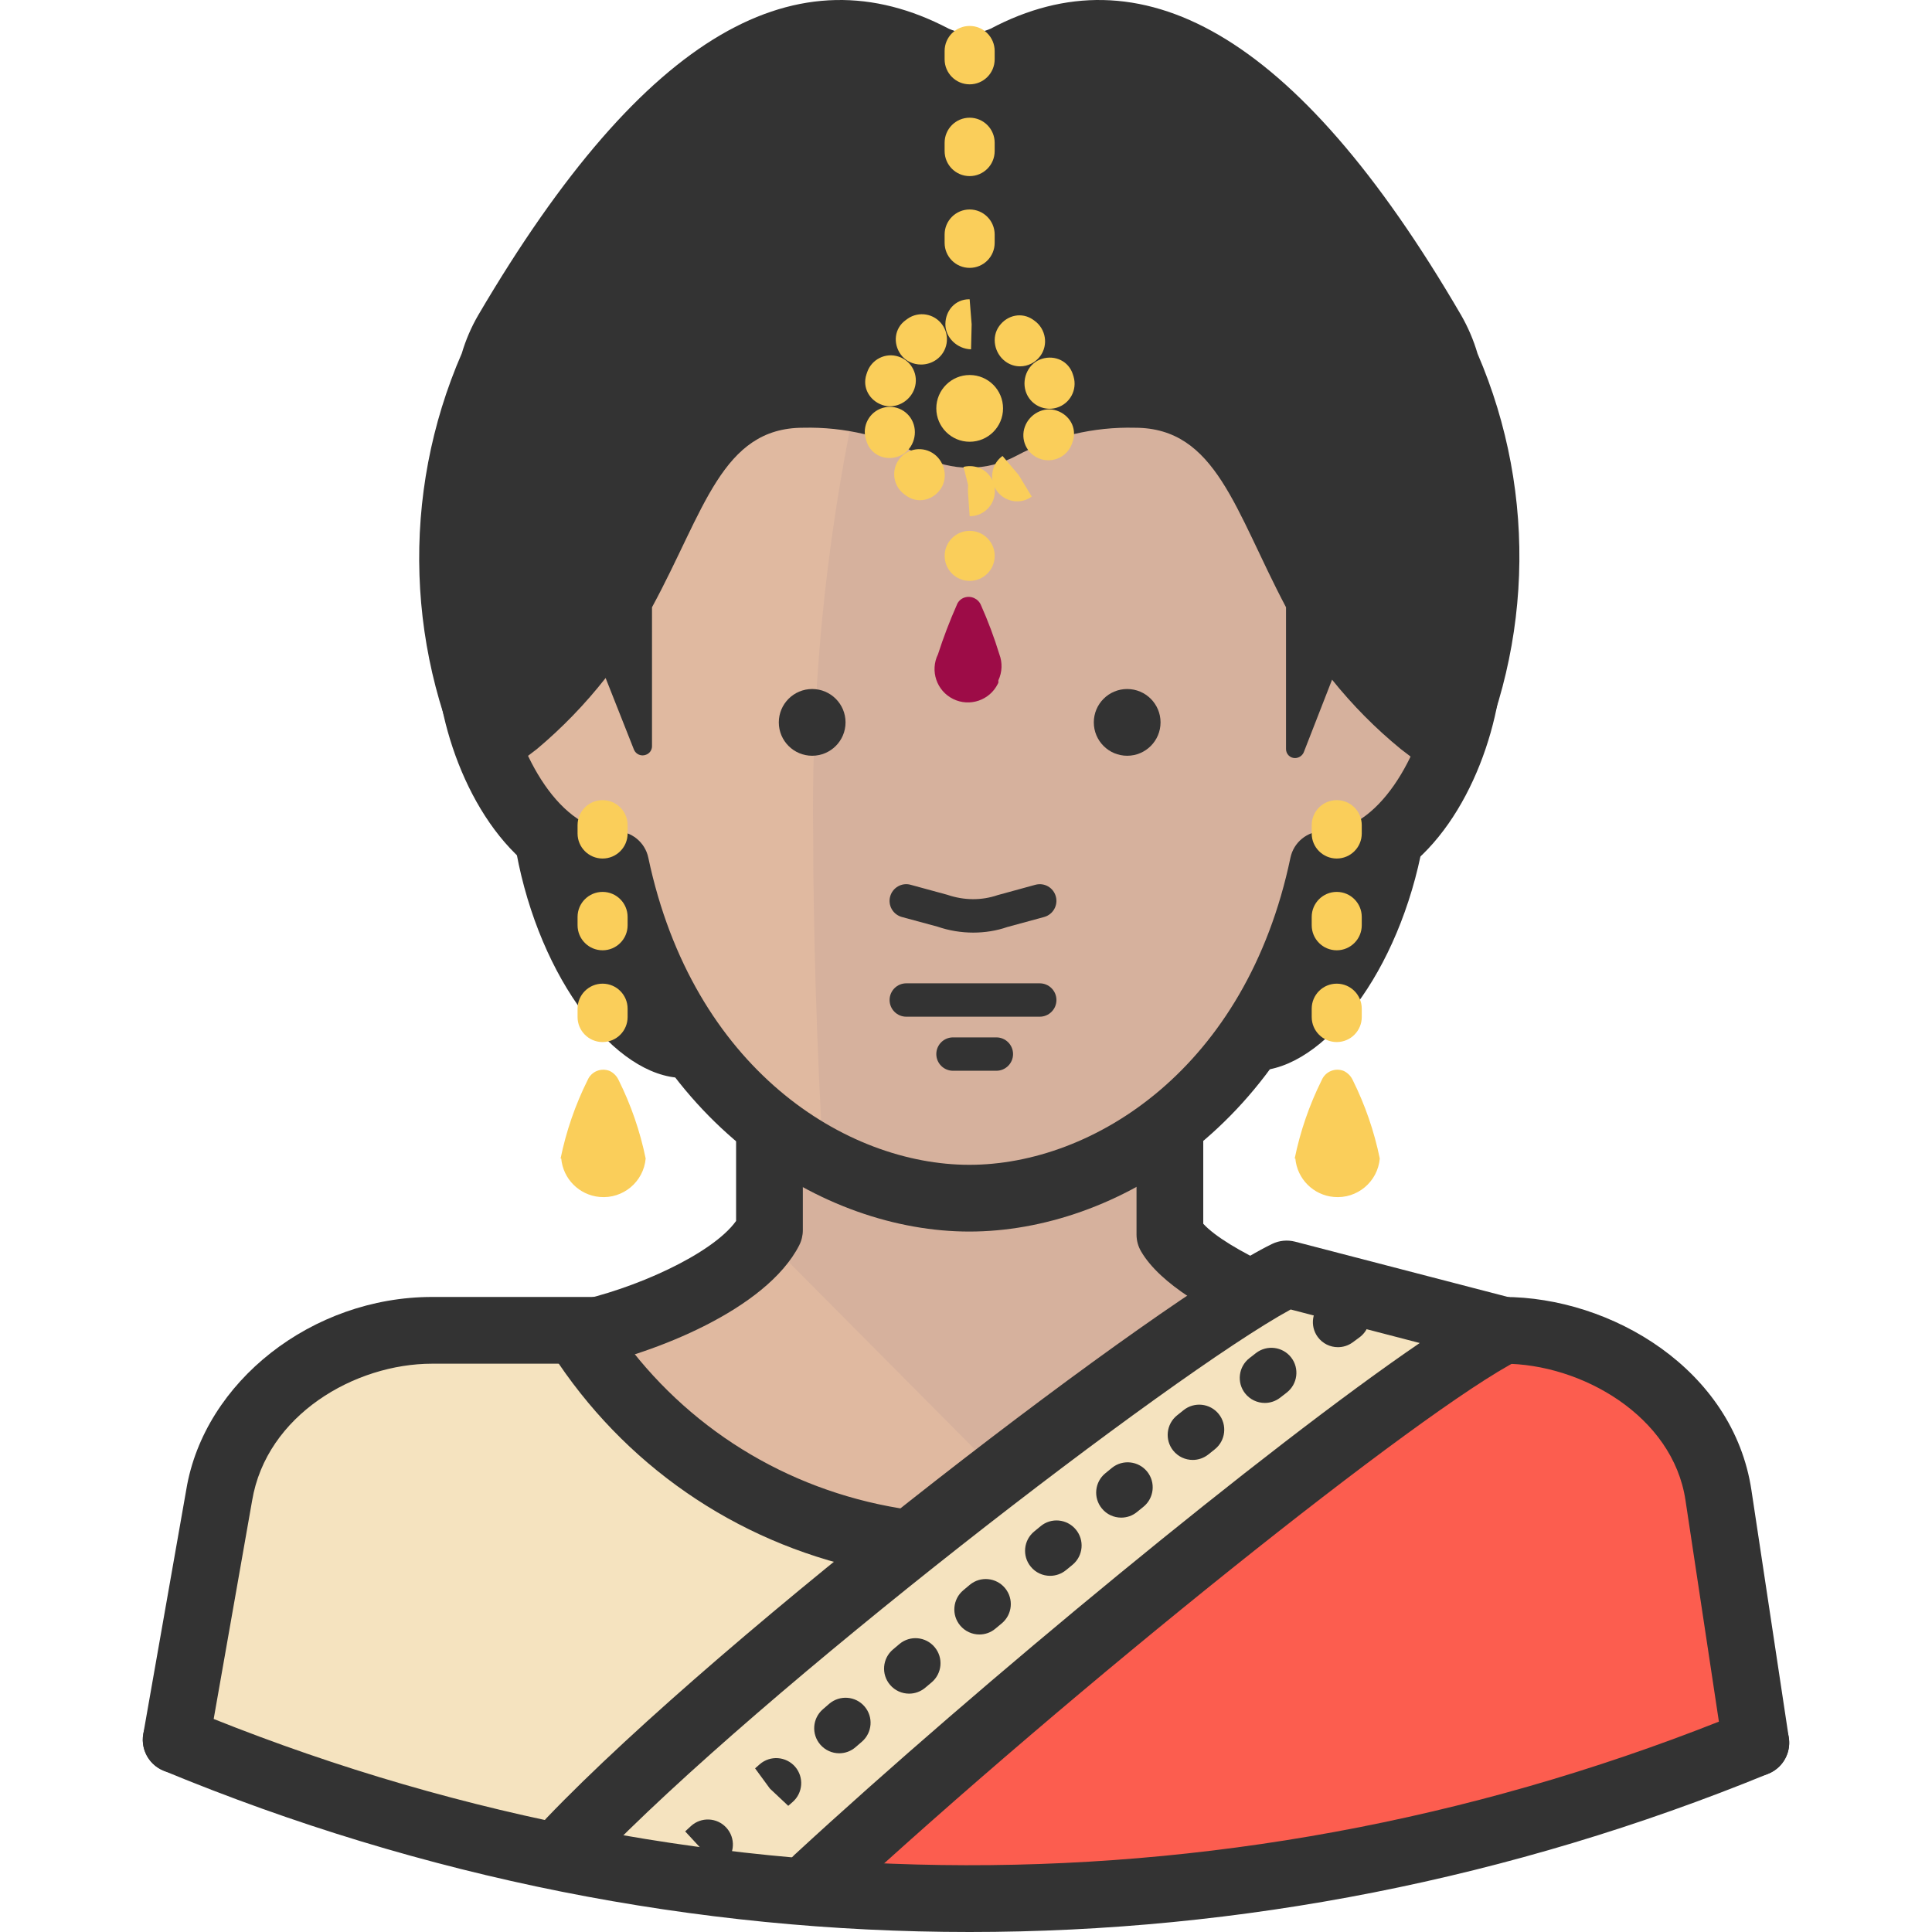<?xml version="1.0" encoding="iso-8859-1"?>
<!-- Generator: Adobe Illustrator 19.0.0, SVG Export Plug-In . SVG Version: 6.00 Build 0)  -->
<svg version="1.1" id="Capa_1" xmlns="http://www.w3.org/2000/svg" xmlns:xlink="http://www.w3.org/1999/xlink" x="0px" y="0px"
	 viewBox="0 0 511.996 511.996" style="enable-background:new 0 0 511.996 511.996;" xml:space="preserve">
<path style="fill:#F5E3BF;" d="M455.409,396.949c-6.075-25.432-28.855-43.339-55.003-43.242H113.008
	c-26.069,0.08-48.672,18.04-54.65,43.419l-11.673,61.901l7.693,3.272c144.848,54.738,280.234,54.738,410.934-3.36L455.409,396.949z"
	/>
<path style="fill:#FC5D4F;" d="M463.102,459.822l-7.693-61.901c-6.155-25.344-28.925-43.136-55.003-42.977l-59.779-15.917
	l-82.682,57.833l-110.891,93.028C260.775,509.785,365.034,502.092,463.102,459.822z"/>
<path style="fill:#333333;" d="M465.304,470.699c-4.298,0-8.074-3.139-8.737-7.525l-9.904-65.615
	c-3.352-22.337-27.625-36.168-48.194-36.168H114.512c-20.472,0-43.905,13.574-47.699,36.292l-11.425,64.899
	c-0.849,4.802-5.421,7.985-10.24,7.189c-4.811-0.858-8.021-5.438-7.181-10.24l11.407-64.819
	c4.758-28.563,33.365-51.006,65.129-51.006h283.948c28.519,0,60.884,19.163,65.695,51.219l9.904,65.606
	c0.725,4.828-2.6,9.338-7.428,10.072C466.18,470.664,465.737,470.699,465.304,470.699z"/>
<path style="fill:#E0B9A0;" d="M360.17,353.707c-14.503-4.156-40.236-15.475-46.691-26.529V201.254H200.554v125.305
	c-7.251,13.441-30.331,23.699-46.956,26.529c36.769,57.064,112.837,73.529,169.9,36.76c14.732-9.489,27.272-22.028,36.76-36.76
	L360.17,353.707z"/>
<path style="fill:#D6B19D;" d="M313.479,327.178V201.254H200.554V325.94l80.825,81.355c32.569-6.128,61.123-25.547,78.791-53.589
	C345.667,349.374,319.846,338.055,313.479,327.178z"/>
<g>
	<path style="fill:#333333;" d="M257.184,418.941c-9.347,0-18.765-0.999-28.121-3.024c-34.399-7.446-63.838-27.829-82.903-57.417
		c-2.644-4.112-1.459-9.577,2.644-12.23c4.103-2.626,9.577-1.45,12.221,2.644c16.501,25.609,41.995,43.278,71.77,49.715
		c29.801,6.447,60.291,0.911,85.901-15.608c13.786-8.87,25.256-20.348,34.116-34.107c2.653-4.094,8.118-5.27,12.23-2.644
		c4.103,2.644,5.288,8.118,2.644,12.23c-10.24,15.891-23.496,29.146-39.404,39.395C306.749,411.77,282.21,418.941,257.184,418.941z"
		/>
	<path style="fill:#333333;" d="M153.5,362.55c-4.121,0-7.8-2.892-8.657-7.083c-0.973-4.784,2.113-9.453,6.906-10.426
		c16.174-3.298,37.026-12.672,43.322-21.48v-24.69c0-4.89,3.962-8.843,8.843-8.843c4.881,0,8.843,3.953,8.843,8.843v27.139
		c0,1.406-0.336,2.786-0.973,4.032c-8.746,17.058-38.582,28.669-56.507,32.312C154.677,362.488,154.084,362.55,153.5,362.55z"/>
	<path style="fill:#333333;" d="M360.17,362.55c-0.805,0-1.627-0.115-2.432-0.345c-1.839-0.531-45.152-13.114-55.339-30.57
		c-0.796-1.353-1.211-2.892-1.211-4.457v-27.422c0-4.89,3.953-8.843,8.843-8.843c4.89,0,8.843,3.953,8.843,8.843v24.548
		c6.172,6.756,27.024,16.094,43.729,20.896c4.696,1.344,7.41,6.243,6.066,10.93C367.554,360.029,364.017,362.55,360.17,362.55z"/>
</g>
<path style="fill:#F5E3BF;" d="M214.703,499.174c63.581-55.092,162.092-131.141,183.934-146.263l-53.058-14.945
	c-30.066,7.34-139.719,100.368-200.028,151.392C168.374,494.045,191.472,497.317,214.703,499.174z"/>
<g>
	<path style="fill:#333333;" d="M190.597,495.071l-9.02-9.736l1.53-1.415c2.697-2.458,6.889-2.299,9.374,0.424
		c2.476,2.706,2.29,6.889-0.416,9.374L190.597,495.071z M185.963,490.322h0.088H185.963z M208.893,478.561l-4.855-4.563
		l-3.935-5.368l1.247-1.097c2.768-2.396,6.951-2.096,9.356,0.654c2.396,2.768,2.105,6.959-0.663,9.365L208.893,478.561z
		 M204.047,474.007h0.088H204.047z M222.405,464.633c-1.857,0-3.696-0.778-5.014-2.29c-2.396-2.768-2.105-6.951,0.663-9.356
		l1.716-1.486c2.786-2.361,6.977-2.052,9.347,0.734c2.388,2.777,2.052,6.968-0.734,9.356l-1.645,1.415
		C225.491,464.094,223.953,464.633,222.405,464.633z M240.922,448.831c-1.884,0-3.758-0.796-5.067-2.352
		c-2.37-2.794-2.016-6.977,0.778-9.347l1.707-1.441c2.803-2.37,6.986-1.999,9.347,0.814c2.361,2.812,1.99,6.986-0.814,9.347
		l-1.671,1.406C243.955,448.309,242.434,448.831,240.922,448.831z M259.546,433.152c-1.892,0-3.767-0.805-5.085-2.37
		c-2.361-2.803-1.99-6.986,0.814-9.347l1.742-1.459c2.821-2.335,7.004-1.928,9.338,0.902c2.335,2.83,1.928,7.012-0.902,9.347
		l-1.654,1.371C262.57,432.648,261.049,433.152,259.546,433.152z M278.284,417.606c-1.919,0-3.829-0.831-5.129-2.432
		c-2.326-2.83-1.91-7.012,0.929-9.329l1.662-1.371c2.803-2.361,6.986-1.972,9.347,0.849c2.352,2.812,1.972,6.995-0.849,9.347
		l-1.76,1.441C281.255,417.111,279.761,417.606,278.284,417.606z M297.128,402.184c-1.919,0-3.829-0.831-5.129-2.432
		c-2.326-2.83-1.91-7.012,0.928-9.329l1.751-1.433c2.839-2.29,7.012-1.857,9.329,0.999c2.299,2.847,1.848,7.03-0.999,9.329
		l-1.68,1.362C300.099,401.698,298.605,402.184,297.128,402.184z M316.079,386.894c-1.937,0-3.856-0.849-5.164-2.467
		c-2.299-2.847-1.848-7.03,0.999-9.329l1.733-1.388c2.847-2.29,7.021-1.848,9.329,1.017c2.29,2.856,1.839,7.03-1.017,9.329
		l-1.716,1.371C319.015,386.408,317.547,386.894,316.079,386.894z M335.188,371.791c-1.981,0-3.926-0.884-5.244-2.556
		c-2.246-2.883-1.733-7.057,1.158-9.312l1.751-1.362c2.909-2.228,7.066-1.707,9.312,1.176c2.246,2.892,1.716,7.066-1.176,9.312
		l-1.733,1.344C338.045,371.331,336.612,371.791,335.188,371.791z M354.563,357.014c-2.043,0-4.059-0.937-5.359-2.715
		c-2.158-2.954-1.521-7.11,1.433-9.276l1.795-1.309c2.936-2.175,7.092-1.512,9.267,1.441c2.158,2.954,1.521,7.11-1.441,9.267
		l-1.777,1.309C357.296,356.598,355.916,357.014,354.563,357.014z"/>
	<path style="fill:#333333;" d="M216.471,506.947c-2.388,0-4.758-0.955-6.5-2.847c-3.316-3.581-3.086-9.179,0.504-12.495
		c49.043-45.25,125.385-108.176,165.771-135.696l-34.205-8.887c-31.419,17.129-140.497,101.111-184.447,147.032
		c-3.378,3.519-8.976,3.652-12.504,0.274s-3.652-8.976-0.274-12.504c47.425-49.556,163.586-138.278,192.317-152.179
		c1.901-0.92,4.05-1.114,6.084-0.592l57.479,14.936c3.546,0.92,6.164,3.953,6.561,7.605s-1.512,7.172-4.784,8.834
		c-25.68,13.052-118.204,87.148-179.999,144.176C220.769,506.169,218.62,506.947,216.471,506.947z"/>
	
		<ellipse transform="matrix(-0.261 -0.965 0.965 -0.261 -4.292 449.876)" style="fill:#333333;" cx="169.994" cy="226.58" rx="60.483" ry="32.187"/>
	
		<ellipse transform="matrix(-0.966 -0.259 0.259 -0.966 617.644 530.412)" style="fill:#333333;" cx="343.735" cy="224.55" rx="32.364" ry="60.749"/>
</g>
<path style="fill:#E0B9A0;" d="M381.039,146.781c-2.794-4.174-7.808-6.261-12.734-5.306c-0.265-6.906-0.973-13.786-2.122-20.604
	c-6.455-44.215-38.909-96.654-109.211-96.654s-102.755,52.35-109.211,97.273c-1.061,7.074-1.769,13.795-2.122,20.604
	c-4.89-0.964-9.886,1.043-12.734,5.129c-8.233,10.222-11.036,23.788-7.517,36.433c3.626,20.693,16.89,45.453,37.76,45.453
	c12.911,61.193,58.364,88.43,93.736,88.43s80.913-27.148,93.736-88.43c20.869,0,34.134-24.76,37.76-45.453
	C392.128,170.904,389.387,157.118,381.039,146.781z"/>
<path style="fill:#D6B19D;" d="M368.305,141.475c-0.265-6.906-0.973-13.786-2.122-20.604
	c-6.455-44.215-38.909-96.654-109.211-96.654h-6.898l-3.537,12.822c-21.409,59.204-31.923,121.786-31.039,184.73
	c0,22.992,0.973,57.922,2.653,84.362c12.018,6.606,25.459,10.187,39.174,10.435c35.372,0,80.913-27.148,93.736-88.43
	c20.869,0,34.134-24.76,37.76-45.453c3.52-12.645,0.716-26.211-7.517-36.433C378.333,142.174,373.204,140.29,368.305,141.475z"/>
<path style="fill:#333333;" d="M256.884,326.373c-38.325,0-85.388-27.953-100.934-89.173c-21.462-4.554-35.248-29.085-39.272-52.023
	c-4.085-14.52-0.663-31.101,9.347-43.507c2.653-3.838,6.729-6.606,11.346-7.879c0.398-4.413,0.946-8.914,1.654-13.618
	c6.942-48.318,42.004-104.807,117.948-104.807c75.846,0,110.944,56.144,117.957,104.215c0.752,4.448,1.326,9.029,1.724,13.654
	c4.572,1.335,8.648,4.192,11.487,8.259c9.886,12.433,13.185,28.872,8.861,44.153c-4.121,22.806-17.872,47.009-39.174,51.537
	C342.378,298.42,295.289,326.373,256.884,326.373z M143.198,150.698c-1.194,0-2.343,0.575-3.042,1.583
	c-6.8,8.472-9.002,19.127-6.252,29.005c3.431,19.331,14.715,38.98,29.244,38.98c4.183,0,7.791,2.927,8.657,7.012
	c11.797,55.932,52.377,81.409,85.087,81.409c32.781,0,73.379-25.468,85.087-81.391c0.858-4.094,4.466-7.03,8.657-7.03
	c14.538,0,25.813-19.649,29.04-38.14c0.062-0.327,0.141-0.654,0.23-0.973c2.936-9.957,0.787-20.737-5.739-28.819
	c-0.168-0.203-0.318-0.424-0.469-0.646c-0.814-1.203-2.202-1.831-3.696-1.539c-2.556,0.469-5.164-0.15-7.181-1.751
	c-2.025-1.601-3.245-4.015-3.343-6.588c-0.248-6.508-0.929-13.07-2.016-19.481c-6.031-41.279-35.938-89.27-100.501-89.27
	c-64.633,0-94.514,48.309-100.456,89.686c-1.052,6.995-1.716,13.45-2.043,19.799c-0.133,2.564-1.371,4.943-3.396,6.517
	s-4.643,2.184-7.154,1.698C143.676,150.716,143.437,150.698,143.198,150.698z"/>
<g>
	<path style="fill:#FACE5A;" d="M148.557,307.016c1.477-7.207,3.882-14.193,7.163-20.781c0.973-2.29,3.617-3.369,5.916-2.396
		c0,0,0.009,0,0.009,0.009l0,0c1.017,0.513,1.822,1.353,2.299,2.388c3.281,6.588,5.686,13.574,7.163,20.781
		c-0.548,6.181-6.004,10.744-12.186,10.187c-5.412-0.486-9.71-4.775-10.187-10.187H148.557z"/>
	<path style="fill:#FACE5A;" d="M159.691,276.154c-3.661,0-6.632-2.971-6.632-6.632v-2.211c0-3.661,2.971-6.632,6.632-6.632
		s6.632,2.971,6.632,6.632v2.211C166.323,273.182,163.36,276.154,159.691,276.154z M159.691,251.835
		c-3.661,0-6.632-2.971-6.632-6.632v-2.211c0-3.661,2.971-6.632,6.632-6.632s6.632,2.971,6.632,6.632v2.211
		C166.323,248.864,163.36,251.835,159.691,251.835z M159.691,227.517c-3.661,0-6.632-2.971-6.632-6.632v-2.211
		c0-3.661,2.971-6.632,6.632-6.632s6.632,2.971,6.632,6.632v2.211C166.323,224.546,163.36,227.517,159.691,227.517z"/>
	<path style="fill:#FACE5A;" d="M343.103,307.016c1.477-7.207,3.882-14.193,7.163-20.781c0.973-2.29,3.617-3.369,5.916-2.396
		c0,0,0.009,0,0.009,0.009l0,0c1.017,0.513,1.822,1.353,2.299,2.388c3.281,6.588,5.686,13.574,7.163,20.781
		c-0.548,6.181-6.004,10.744-12.186,10.187c-5.412-0.486-9.71-4.775-10.187-10.187H343.103z"/>
	<path style="fill:#FACE5A;" d="M354.245,276.154c-3.661,0-6.632-2.971-6.632-6.632v-2.211c0-3.661,2.971-6.632,6.632-6.632
		s6.632,2.971,6.632,6.632v2.211C360.877,273.182,357.906,276.154,354.245,276.154z M354.245,251.835
		c-3.661,0-6.632-2.971-6.632-6.632v-2.211c0-3.661,2.971-6.632,6.632-6.632s6.632,2.971,6.632,6.632v2.211
		C360.877,248.864,357.906,251.835,354.245,251.835z M354.245,227.517c-3.661,0-6.632-2.971-6.632-6.632v-2.211
		c0-3.661,2.971-6.632,6.632-6.632s6.632,2.971,6.632,6.632v2.211C360.877,224.546,357.906,227.517,354.245,227.517z"/>
</g>
<path style="fill:#333333;" d="M391.562,93.723c-1.035-3.546-2.494-6.959-4.333-10.169C343.014,7.592,301.806-13.189,262.543,7.592
	c-3.546,1.592-7.596,1.592-11.142,0c-39.617-20.781-80.117,0-124.686,75.961c-1.839,3.175-3.29,6.561-4.333,10.081
	c-16.324,37.485-14.892,80.33,3.891,116.639l4.421-2.918l11.584-8.843c6.712-5.633,12.813-11.947,18.217-18.836l7.517,19.012
	c0.531,1.229,1.937,1.822,3.183,1.326c0.937-0.336,1.574-1.211,1.592-2.211V160.93c13.883-25.556,18.482-47.575,40.059-47.575
	c10.93-0.265,21.745,2.29,31.393,7.428c7.844,4.209,17.27,4.209,25.114,0c9.648-5.138,20.463-7.693,31.393-7.428
	c21.577,0,26.529,22.019,40.059,47.575v37.583c0,1.318,1.07,2.388,2.388,2.388l0,0l0,0c0.99-0.018,1.892-0.601,2.299-1.503
	l7.517-19.278c5.412,6.747,11.522,12.92,18.217,18.393l11.584,8.843l4.421,2.918C406.153,174.053,407.745,131.235,391.562,93.723z"
	/>
<g>
	<path style="fill:#FACE5A;" d="M256.963,136.788l-0.46-6.632l0.044-1.645l-1.203-4.784c0.416-0.106,0.893-0.177,1.335-0.195l0,0
		l0,0c2.909-0.106,5.226,1.45,6.332,3.776c-0.398-2.414,0.557-4.952,2.671-6.473l4.298,5.076l3.44,5.695
		c-2.954,2.149-7.11,1.459-9.25-1.512c-0.239-0.327-0.442-0.672-0.61-1.026c0.062,0.363,0.088,0.725,0.088,1.097
		c0,3.537-2.768,6.429-6.261,6.623C257.264,136.779,257.123,136.788,256.963,136.788z M243.814,132.561
		c-1.265,0-2.547-0.389-3.679-1.22c-0.035-0.027-0.504-0.371-0.539-0.389c-2.918-2.211-3.493-6.367-1.282-9.294
		c2.211-2.918,6.376-3.493,9.294-1.282c2.9,2.193,3.696,6.473,1.53,9.4C247.82,131.571,245.83,132.561,243.814,132.561z
		 M277.833,121.976c-0.76,0-1.539-0.133-2.29-0.407c-3.449-1.265-5.2-5.076-3.935-8.516c1.247-3.378,5.014-5.394,8.436-4.236
		c3.405,1.15,5.35,4.545,4.298,7.985c-0.035,0.115-0.248,0.734-0.283,0.84C283.068,120.314,280.539,121.976,277.833,121.976z
		 M235.731,121.375c-2.697,0-5.155-1.592-6.057-4.307c-0.018-0.062-0.203-0.637-0.221-0.707c-1.052-3.502,0.937-7.198,4.448-8.259
		c3.502-1.061,7.207,0.929,8.259,4.448c1.043,3.466-0.814,7.384-4.271,8.48C237.164,121.26,236.439,121.375,235.731,121.375z
		 M278.142,108.323c-2.856,0-5.491-1.848-6.358-4.731c-1.043-3.502,0.858-7.446,4.351-8.507c3.475-1.07,7.11,0.646,8.189,4.139
		c0.009,0.018,0.168,0.539,0.177,0.557c1.043,3.502-0.937,7.198-4.448,8.259C279.416,108.234,278.779,108.323,278.142,108.323z
		 M235.855,107.668c-0.654,0-1.309-0.097-1.963-0.318c-3.475-1.158-5.438-4.66-4.28-8.136l0.168-0.504
		c1.15-3.475,4.908-5.377,8.392-4.192c3.475,1.158,5.35,4.917,4.192,8.392C241.426,105.732,238.703,107.668,235.855,107.668z
		 M270.325,97.083c-1.335,0-2.697-0.416-3.873-1.282c-2.936-2.158-3.794-6.429-1.662-9.374c2.131-2.962,6.022-3.785,8.993-1.698
		c0.035,0.027,0.407,0.292,0.442,0.318c2.945,2.175,3.626,6.367,1.45,9.312C274.366,96.137,272.35,97.083,270.325,97.083z
		 M244.088,96.606c-2.078,0-4.121-0.911-5.385-2.671c-2.122-2.962-1.671-6.933,1.282-9.073c0.018-0.018,0.478-0.354,0.504-0.371
		c2.989-2.113,7.127-1.406,9.241,1.592c2.113,2.989,1.397,7.136-1.592,9.241C246.927,96.181,245.503,96.606,244.088,96.606z
		 M257.335,92.573c-3.634-0.088-6.844-3.086-6.8-6.712c0.044-3.634,2.671-6.553,6.296-6.553h0.133l0.531,6.632L257.335,92.573z"/>
	<path style="fill:#FACE5A;" d="M256.963,70.988c-3.661,0-6.632-2.971-6.632-6.632v-2.211c0-3.661,2.971-6.632,6.632-6.632
		c3.661,0,6.632,2.971,6.632,6.632v2.211C263.596,68.016,260.633,70.988,256.963,70.988z M256.963,46.669
		c-3.661,0-6.632-2.971-6.632-6.632v-2.211c0-3.661,2.971-6.632,6.632-6.632c3.661,0,6.632,2.971,6.632,6.632v2.211
		C263.596,43.698,260.633,46.669,256.963,46.669z M256.963,22.351c-3.661,0-6.632-2.971-6.632-6.632v-2.211
		c0-3.661,2.971-6.632,6.632-6.632c3.661,0,6.632,2.971,6.632,6.632v2.211C263.596,19.38,260.633,22.351,256.963,22.351z"/>
</g>
<path style="fill:#9D0C47;" d="M264.842,173.398c-1.362-4.43-2.98-8.772-4.864-12.999c-0.699-1.742-2.644-2.635-4.421-2.034
	c-0.955,0.327-1.707,1.079-2.034,2.034c-1.875,4.245-3.528,8.587-4.952,12.999c-2.158,4.377-0.354,9.683,4.024,11.841
	c4.377,2.158,9.683,0.354,11.841-4.024c0.053-0.097,0.097-0.195,0.142-0.301v-0.619C265.594,178.12,265.691,175.635,264.842,173.398
	z"/>
<g>
	<circle style="fill:#FACE5A;" cx="256.972" cy="108.225" r="8.843"/>
	<circle style="fill:#FACE5A;" cx="256.972" cy="147.311" r="6.632"/>
</g>
<g>
	<path style="fill:#333333;" d="M256.955,511.996c-72.406,0-144.795-14.255-213.655-42.774c-4.51-1.866-6.65-7.039-4.784-11.558
		c1.857-4.51,7.03-6.65,11.558-4.784c132.707,54.959,279.005,55.233,411.889,0.778c4.501-1.839,9.674,0.31,11.54,4.837
		c1.848,4.519-0.31,9.683-4.837,11.54C400.379,498.006,328.653,511.996,256.955,511.996z"/>
	<circle style="fill:#333333;" cx="215.233" cy="191.438" r="8.843"/>
	<circle style="fill:#333333;" cx="298.711" cy="191.438" r="8.843"/>
	<path style="fill:#333333;" d="M275.543,269.433h-35.372c-2.441,0-4.421-1.981-4.421-4.422c0-2.441,1.981-4.421,4.421-4.421h35.372
		c2.441,0,4.421,1.981,4.421,4.421C279.964,267.452,277.983,269.433,275.543,269.433z"/>
	<path style="fill:#333333;" d="M264.047,283.759h-11.496c-2.441,0-4.421-1.981-4.421-4.421s1.981-4.421,4.421-4.421h11.496
		c2.441,0,4.421,1.981,4.421,4.421S266.487,283.759,264.047,283.759z"/>
	<path style="fill:#333333;" d="M257.918,247.149c-3.175,0-6.402-0.522-9.462-1.574l-9.453-2.564
		c-2.361-0.646-3.749-3.077-3.104-5.43c0.646-2.361,3.104-3.767,5.43-3.104l9.727,2.653c4.483,1.53,9.108,1.53,13.318,0.088
		l10.001-2.741c2.396-0.646,4.793,0.752,5.43,3.104c0.637,2.352-0.752,4.784-3.104,5.43l-9.736,2.653
		C264.117,246.653,261.031,247.149,257.918,247.149z"/>
</g>
<g>
</g>
<g>
</g>
<g>
</g>
<g>
</g>
<g>
</g>
<g>
</g>
<g>
</g>
<g>
</g>
<g>
</g>
<g>
</g>
<g>
</g>
<g>
</g>
<g>
</g>
<g>
</g>
<g>
</g>
</svg>
